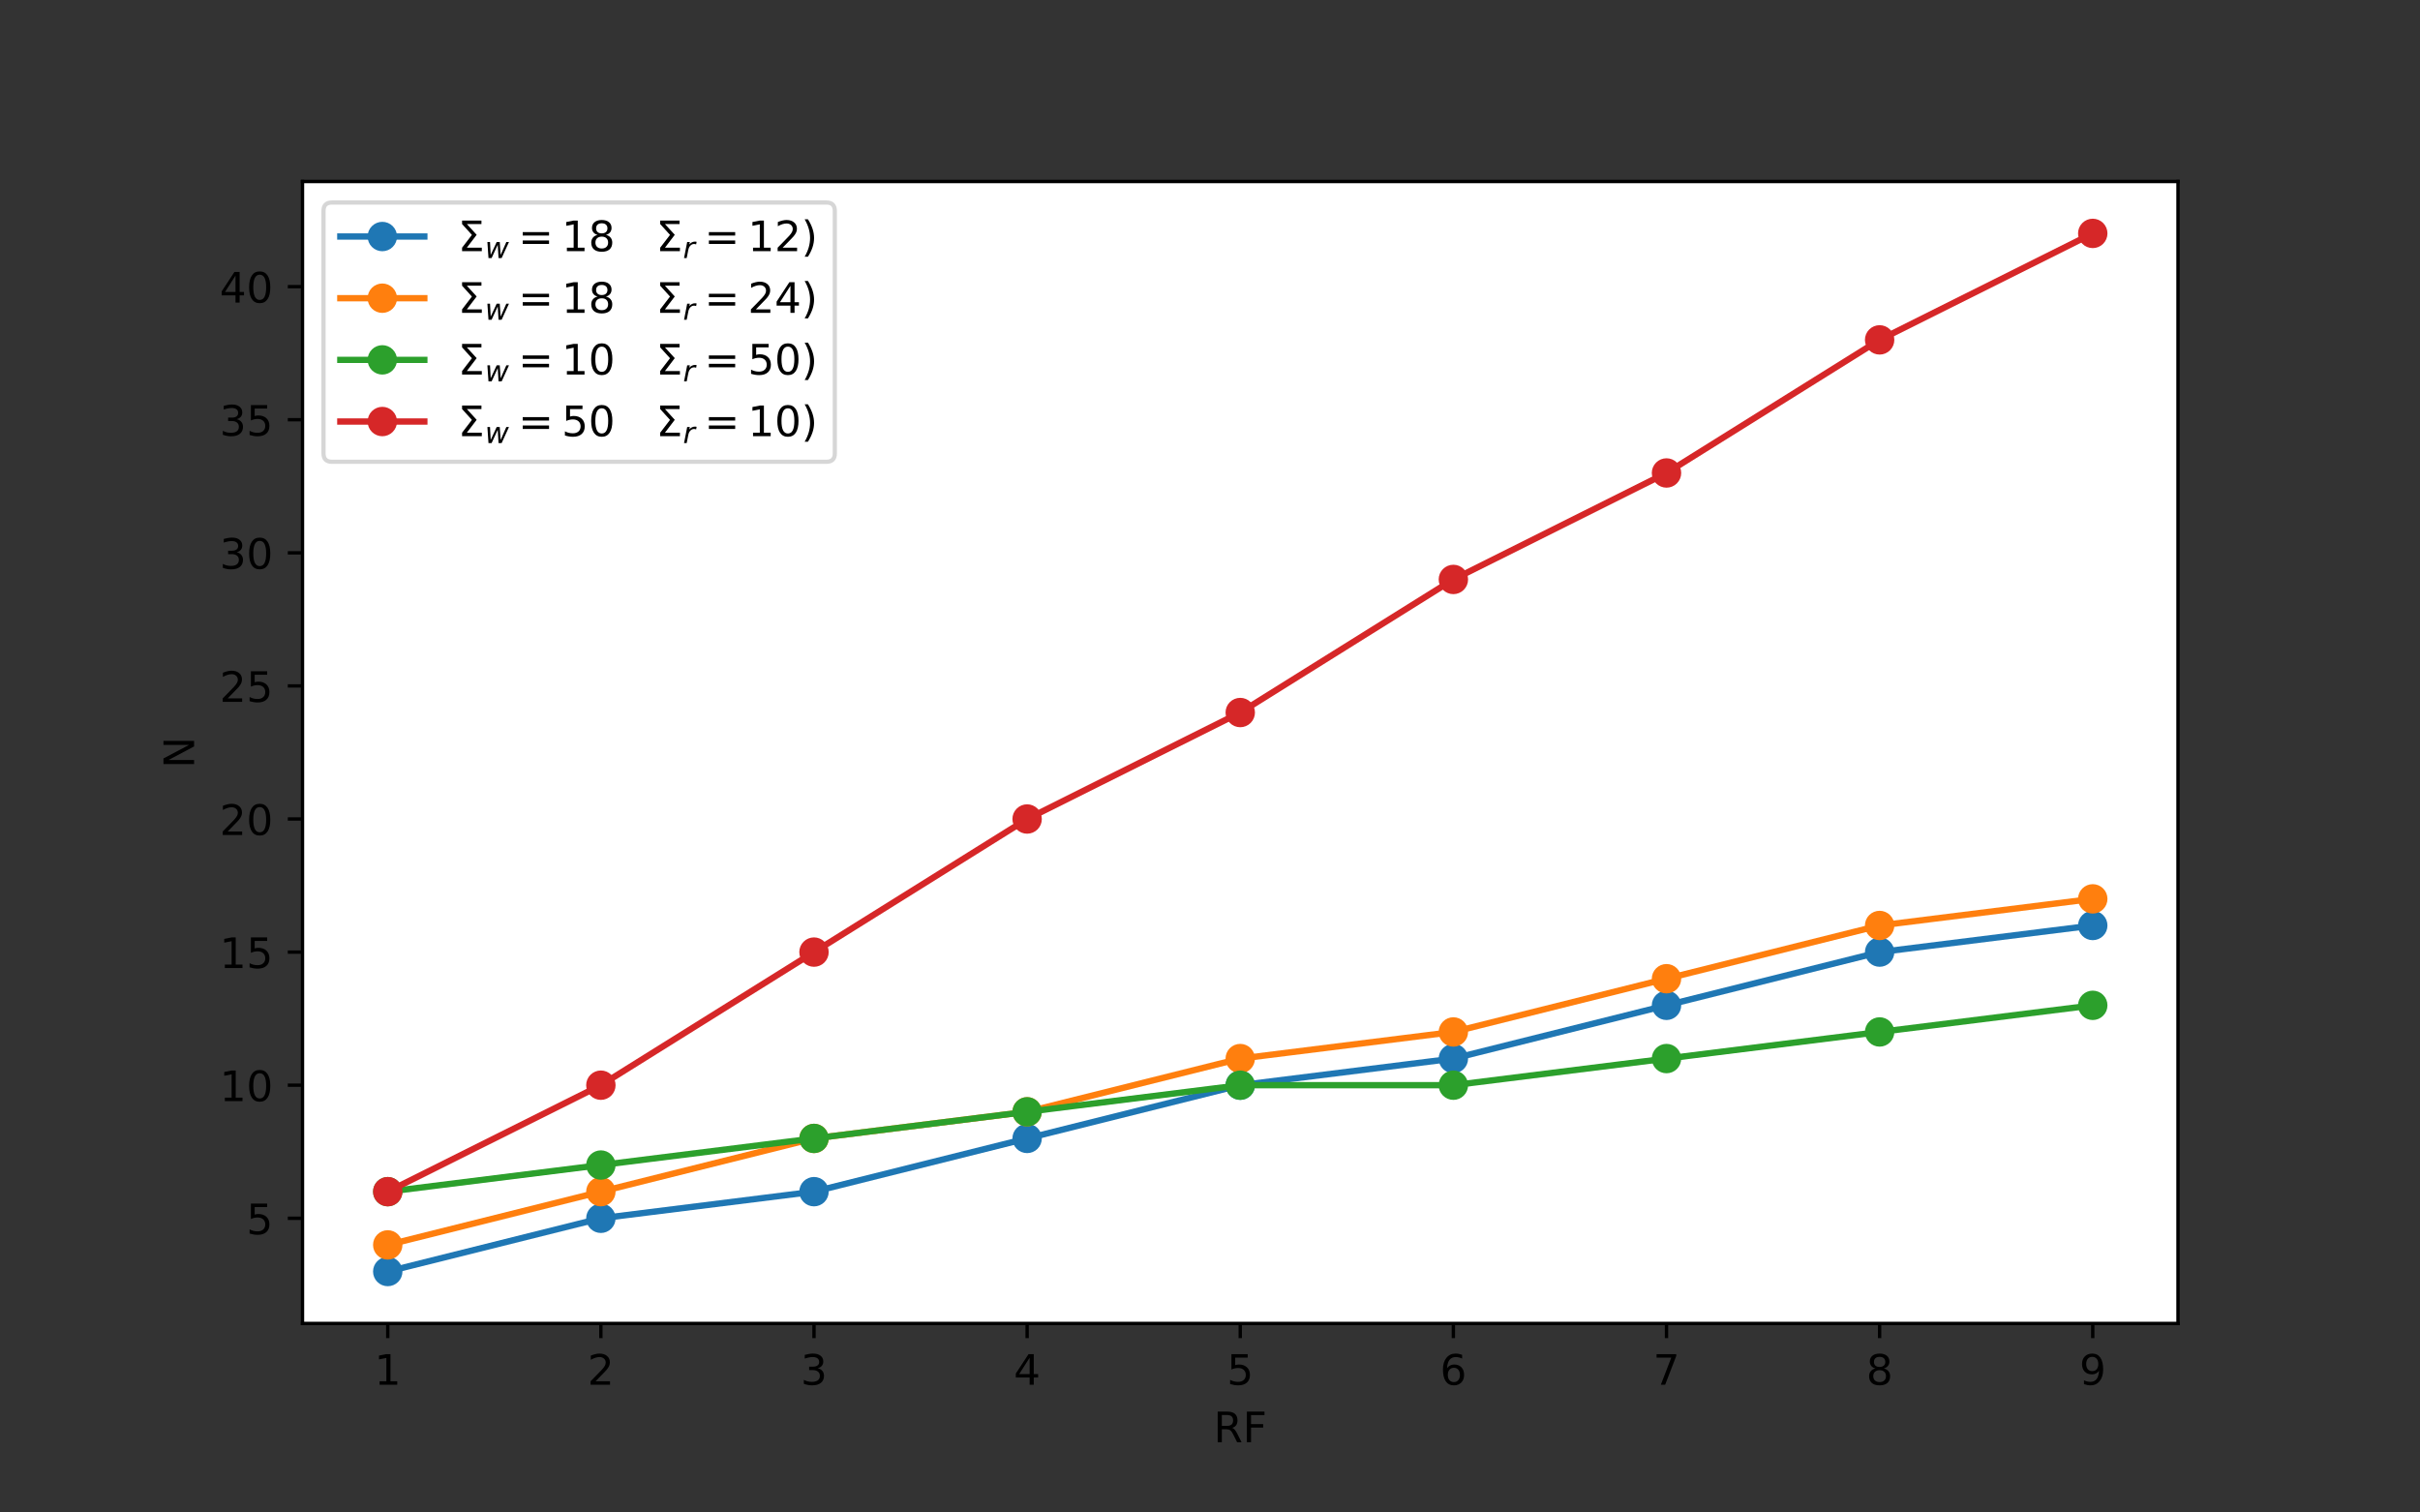 <?xml version="1.0" encoding="utf-8" standalone="no"?>
<!DOCTYPE svg PUBLIC "-//W3C//DTD SVG 1.1//EN"
  "http://www.w3.org/Graphics/SVG/1.1/DTD/svg11.dtd">
<!-- Created with matplotlib (https://matplotlib.org/) -->
<svg height="360pt" version="1.1" viewBox="0 0 576 360" width="576pt" xmlns="http://www.w3.org/2000/svg" xmlns:xlink="http://www.w3.org/1999/xlink">
 <rect x="0" y="0" width="576" height="360" fill="#333333" stroke="none"/>
 <defs>
  <style type="text/css">*{stroke-linecap:butt;stroke-linejoin:round;}</style>
 </defs>
 <g id="figure_1">
  <g id="patch_1">
   <path d="M 0 360 
L 576 360 
L 576 0 
L 0 0 
z
" style="fill:none;"/>
  </g>
  <g id="axes_1">
   <g id="patch_2">
    <path d="M 72 315 
L 518.4 315 
L 518.4 43.2 
L 72 43.2 
z
" style="fill:#ffffff;"/>
   </g>
   <g id="matplotlib.axis_1">
    <g id="xtick_1">
     <g id="line2d_1">
      <defs>
       <path d="M 0 0 
L 0 3.5 
" id="m244e460986" style="stroke:#000000;stroke-width:0.8;"/>
      </defs>
      <g>
       <use style="stroke:#000000;stroke-width:0.8;" x="92.291" xlink:href="#m244e460986" y="315"/>
      </g>
     </g>
     <g id="text_1">
      <!-- 1 -->
      <g transform="translate(89.11 329.598)scale(0.1 -0.1)">
       <defs>
        <path d="M 12.406 8.297 
L 28.516 8.297 
L 28.516 63.922 
L 10.984 60.406 
L 10.984 69.391 
L 28.422 72.906 
L 38.281 72.906 
L 38.281 8.297 
L 54.391 8.297 
L 54.391 0 
L 12.406 0 
z
" id="DejaVuSans-49"/>
       </defs>
       <use xlink:href="#DejaVuSans-49"/>
      </g>
     </g>
    </g>
    <g id="xtick_2">
     <g id="line2d_2">
      <g>
       <use style="stroke:#000000;stroke-width:0.8;" x="143.018" xlink:href="#m244e460986" y="315"/>
      </g>
     </g>
     <g id="text_2">
      <!-- 2 -->
      <g transform="translate(139.837 329.598)scale(0.1 -0.1)">
       <defs>
        <path d="M 19.188 8.297 
L 53.609 8.297 
L 53.609 0 
L 7.328 0 
L 7.328 8.297 
Q 12.938 14.109 22.625 23.891 
Q 32.328 33.688 34.812 36.531 
Q 39.547 41.844 41.422 45.531 
Q 43.312 49.219 43.312 52.781 
Q 43.312 58.594 39.234 62.25 
Q 35.156 65.922 28.609 65.922 
Q 23.969 65.922 18.812 64.312 
Q 13.672 62.703 7.812 59.422 
L 7.812 69.391 
Q 13.766 71.781 18.938 73 
Q 24.125 74.219 28.422 74.219 
Q 39.75 74.219 46.484 68.547 
Q 53.219 62.891 53.219 53.422 
Q 53.219 48.922 51.531 44.891 
Q 49.859 40.875 45.406 35.406 
Q 44.188 33.984 37.641 27.219 
Q 31.109 20.453 19.188 8.297 
z
" id="DejaVuSans-50"/>
       </defs>
       <use xlink:href="#DejaVuSans-50"/>
      </g>
     </g>
    </g>
    <g id="xtick_3">
     <g id="line2d_3">
      <g>
       <use style="stroke:#000000;stroke-width:0.8;" x="193.745" xlink:href="#m244e460986" y="315"/>
      </g>
     </g>
     <g id="text_3">
      <!-- 3 -->
      <g transform="translate(190.564 329.598)scale(0.1 -0.1)">
       <defs>
        <path d="M 40.578 39.312 
Q 47.656 37.797 51.625 33 
Q 55.609 28.219 55.609 21.188 
Q 55.609 10.406 48.188 4.484 
Q 40.766 -1.422 27.094 -1.422 
Q 22.516 -1.422 17.656 -0.516 
Q 12.797 0.391 7.625 2.203 
L 7.625 11.719 
Q 11.719 9.328 16.594 8.109 
Q 21.484 6.891 26.812 6.891 
Q 36.078 6.891 40.938 10.547 
Q 45.797 14.203 45.797 21.188 
Q 45.797 27.641 41.281 31.266 
Q 36.766 34.906 28.719 34.906 
L 20.219 34.906 
L 20.219 43.016 
L 29.109 43.016 
Q 36.375 43.016 40.234 45.922 
Q 44.094 48.828 44.094 54.297 
Q 44.094 59.906 40.109 62.906 
Q 36.141 65.922 28.719 65.922 
Q 24.656 65.922 20.016 65.031 
Q 15.375 64.156 9.812 62.312 
L 9.812 71.094 
Q 15.438 72.656 20.344 73.438 
Q 25.25 74.219 29.594 74.219 
Q 40.828 74.219 47.359 69.109 
Q 53.906 64.016 53.906 55.328 
Q 53.906 49.266 50.438 45.094 
Q 46.969 40.922 40.578 39.312 
z
" id="DejaVuSans-51"/>
       </defs>
       <use xlink:href="#DejaVuSans-51"/>
      </g>
     </g>
    </g>
    <g id="xtick_4">
     <g id="line2d_4">
      <g>
       <use style="stroke:#000000;stroke-width:0.8;" x="244.473" xlink:href="#m244e460986" y="315"/>
      </g>
     </g>
     <g id="text_4">
      <!-- 4 -->
      <g transform="translate(241.291 329.598)scale(0.1 -0.1)">
       <defs>
        <path d="M 37.797 64.312 
L 12.891 25.391 
L 37.797 25.391 
z
M 35.203 72.906 
L 47.609 72.906 
L 47.609 25.391 
L 58.016 25.391 
L 58.016 17.188 
L 47.609 17.188 
L 47.609 0 
L 37.797 0 
L 37.797 17.188 
L 4.891 17.188 
L 4.891 26.703 
z
" id="DejaVuSans-52"/>
       </defs>
       <use xlink:href="#DejaVuSans-52"/>
      </g>
     </g>
    </g>
    <g id="xtick_5">
     <g id="line2d_5">
      <g>
       <use style="stroke:#000000;stroke-width:0.8;" x="295.2" xlink:href="#m244e460986" y="315"/>
      </g>
     </g>
     <g id="text_5">
      <!-- 5 -->
      <g transform="translate(292.019 329.598)scale(0.1 -0.1)">
       <defs>
        <path d="M 10.797 72.906 
L 49.516 72.906 
L 49.516 64.594 
L 19.828 64.594 
L 19.828 46.734 
Q 21.969 47.469 24.109 47.828 
Q 26.266 48.188 28.422 48.188 
Q 40.625 48.188 47.75 41.5 
Q 54.891 34.812 54.891 23.391 
Q 54.891 11.625 47.562 5.094 
Q 40.234 -1.422 26.906 -1.422 
Q 22.312 -1.422 17.547 -0.641 
Q 12.797 0.141 7.719 1.703 
L 7.719 11.625 
Q 12.109 9.234 16.797 8.062 
Q 21.484 6.891 26.703 6.891 
Q 35.156 6.891 40.078 11.328 
Q 45.016 15.766 45.016 23.391 
Q 45.016 31 40.078 35.438 
Q 35.156 39.891 26.703 39.891 
Q 22.75 39.891 18.812 39.016 
Q 14.891 38.141 10.797 36.281 
z
" id="DejaVuSans-53"/>
       </defs>
       <use xlink:href="#DejaVuSans-53"/>
      </g>
     </g>
    </g>
    <g id="xtick_6">
     <g id="line2d_6">
      <g>
       <use style="stroke:#000000;stroke-width:0.8;" x="345.927" xlink:href="#m244e460986" y="315"/>
      </g>
     </g>
     <g id="text_6">
      <!-- 6 -->
      <g transform="translate(342.746 329.598)scale(0.1 -0.1)">
       <defs>
        <path d="M 33.016 40.375 
Q 26.375 40.375 22.484 35.828 
Q 18.609 31.297 18.609 23.391 
Q 18.609 15.531 22.484 10.953 
Q 26.375 6.391 33.016 6.391 
Q 39.656 6.391 43.531 10.953 
Q 47.406 15.531 47.406 23.391 
Q 47.406 31.297 43.531 35.828 
Q 39.656 40.375 33.016 40.375 
z
M 52.594 71.297 
L 52.594 62.312 
Q 48.875 64.062 45.094 64.984 
Q 41.312 65.922 37.594 65.922 
Q 27.828 65.922 22.672 59.328 
Q 17.531 52.734 16.797 39.406 
Q 19.672 43.656 24.016 45.922 
Q 28.375 48.188 33.594 48.188 
Q 44.578 48.188 50.953 41.516 
Q 57.328 34.859 57.328 23.391 
Q 57.328 12.156 50.688 5.359 
Q 44.047 -1.422 33.016 -1.422 
Q 20.359 -1.422 13.672 8.266 
Q 6.984 17.969 6.984 36.375 
Q 6.984 53.656 15.188 63.938 
Q 23.391 74.219 37.203 74.219 
Q 40.922 74.219 44.703 73.484 
Q 48.484 72.75 52.594 71.297 
z
" id="DejaVuSans-54"/>
       </defs>
       <use xlink:href="#DejaVuSans-54"/>
      </g>
     </g>
    </g>
    <g id="xtick_7">
     <g id="line2d_7">
      <g>
       <use style="stroke:#000000;stroke-width:0.8;" x="396.655" xlink:href="#m244e460986" y="315"/>
      </g>
     </g>
     <g id="text_7">
      <!-- 7 -->
      <g transform="translate(393.473 329.598)scale(0.1 -0.1)">
       <defs>
        <path d="M 8.203 72.906 
L 55.078 72.906 
L 55.078 68.703 
L 28.609 0 
L 18.312 0 
L 43.219 64.594 
L 8.203 64.594 
z
" id="DejaVuSans-55"/>
       </defs>
       <use xlink:href="#DejaVuSans-55"/>
      </g>
     </g>
    </g>
    <g id="xtick_8">
     <g id="line2d_8">
      <g>
       <use style="stroke:#000000;stroke-width:0.8;" x="447.382" xlink:href="#m244e460986" y="315"/>
      </g>
     </g>
     <g id="text_8">
      <!-- 8 -->
      <g transform="translate(444.201 329.598)scale(0.1 -0.1)">
       <defs>
        <path d="M 31.781 34.625 
Q 24.75 34.625 20.719 30.859 
Q 16.703 27.094 16.703 20.516 
Q 16.703 13.922 20.719 10.156 
Q 24.75 6.391 31.781 6.391 
Q 38.812 6.391 42.859 10.172 
Q 46.922 13.969 46.922 20.516 
Q 46.922 27.094 42.891 30.859 
Q 38.875 34.625 31.781 34.625 
z
M 21.922 38.812 
Q 15.578 40.375 12.031 44.719 
Q 8.5 49.078 8.5 55.328 
Q 8.5 64.062 14.719 69.141 
Q 20.953 74.219 31.781 74.219 
Q 42.672 74.219 48.875 69.141 
Q 55.078 64.062 55.078 55.328 
Q 55.078 49.078 51.531 44.719 
Q 48 40.375 41.703 38.812 
Q 48.828 37.156 52.797 32.312 
Q 56.781 27.484 56.781 20.516 
Q 56.781 9.906 50.312 4.234 
Q 43.844 -1.422 31.781 -1.422 
Q 19.734 -1.422 13.25 4.234 
Q 6.781 9.906 6.781 20.516 
Q 6.781 27.484 10.781 32.312 
Q 14.797 37.156 21.922 38.812 
z
M 18.312 54.391 
Q 18.312 48.734 21.844 45.562 
Q 25.391 42.391 31.781 42.391 
Q 38.141 42.391 41.719 45.562 
Q 45.312 48.734 45.312 54.391 
Q 45.312 60.062 41.719 63.234 
Q 38.141 66.406 31.781 66.406 
Q 25.391 66.406 21.844 63.234 
Q 18.312 60.062 18.312 54.391 
z
" id="DejaVuSans-56"/>
       </defs>
       <use xlink:href="#DejaVuSans-56"/>
      </g>
     </g>
    </g>
    <g id="xtick_9">
     <g id="line2d_9">
      <g>
       <use style="stroke:#000000;stroke-width:0.8;" x="498.109" xlink:href="#m244e460986" y="315"/>
      </g>
     </g>
     <g id="text_9">
      <!-- 9 -->
      <g transform="translate(494.928 329.598)scale(0.1 -0.1)">
       <defs>
        <path d="M 10.984 1.516 
L 10.984 10.5 
Q 14.703 8.734 18.5 7.812 
Q 22.312 6.891 25.984 6.891 
Q 35.75 6.891 40.891 13.453 
Q 46.047 20.016 46.781 33.406 
Q 43.953 29.203 39.594 26.953 
Q 35.25 24.703 29.984 24.703 
Q 19.047 24.703 12.672 31.312 
Q 6.297 37.938 6.297 49.422 
Q 6.297 60.641 12.938 67.422 
Q 19.578 74.219 30.609 74.219 
Q 43.266 74.219 49.922 64.516 
Q 56.594 54.828 56.594 36.375 
Q 56.594 19.141 48.406 8.859 
Q 40.234 -1.422 26.422 -1.422 
Q 22.703 -1.422 18.891 -0.688 
Q 15.094 0.047 10.984 1.516 
z
M 30.609 32.422 
Q 37.25 32.422 41.125 36.953 
Q 45.016 41.5 45.016 49.422 
Q 45.016 57.281 41.125 61.844 
Q 37.25 66.406 30.609 66.406 
Q 23.969 66.406 20.094 61.844 
Q 16.219 57.281 16.219 49.422 
Q 16.219 41.5 20.094 36.953 
Q 23.969 32.422 30.609 32.422 
z
" id="DejaVuSans-57"/>
       </defs>
       <use xlink:href="#DejaVuSans-57"/>
      </g>
     </g>
    </g>
    <g id="text_10">
     <!-- RF -->
     <g transform="translate(288.85 343.277)scale(0.1 -0.1)">
      <defs>
       <path d="M 44.391 34.188 
Q 47.562 33.109 50.562 29.594 
Q 53.562 26.078 56.594 19.922 
L 66.609 0 
L 56 0 
L 46.688 18.703 
Q 43.062 26.031 39.672 28.422 
Q 36.281 30.812 30.422 30.812 
L 19.672 30.812 
L 19.672 0 
L 9.812 0 
L 9.812 72.906 
L 32.078 72.906 
Q 44.578 72.906 50.734 67.672 
Q 56.891 62.453 56.891 51.906 
Q 56.891 45.016 53.688 40.469 
Q 50.484 35.938 44.391 34.188 
z
M 19.672 64.797 
L 19.672 38.922 
L 32.078 38.922 
Q 39.203 38.922 42.844 42.219 
Q 46.484 45.516 46.484 51.906 
Q 46.484 58.297 42.844 61.547 
Q 39.203 64.797 32.078 64.797 
z
" id="DejaVuSans-82"/>
       <path d="M 9.812 72.906 
L 51.703 72.906 
L 51.703 64.594 
L 19.672 64.594 
L 19.672 43.109 
L 48.578 43.109 
L 48.578 34.812 
L 19.672 34.812 
L 19.672 0 
L 9.812 0 
z
" id="DejaVuSans-70"/>
      </defs>
      <use xlink:href="#DejaVuSans-82"/>
      <use x="69.482" xlink:href="#DejaVuSans-70"/>
     </g>
    </g>
   </g>
   <g id="matplotlib.axis_2">
    <g id="ytick_1">
     <g id="line2d_10">
      <defs>
       <path d="M 0 0 
L -3.5 0 
" id="m73e715757e" style="stroke:#000000;stroke-width:0.8;"/>
      </defs>
      <g>
       <use style="stroke:#000000;stroke-width:0.8;" x="72" xlink:href="#m73e715757e" y="289.974"/>
      </g>
     </g>
     <g id="text_11">
      <!-- 5 -->
      <g transform="translate(58.638 293.773)scale(0.1 -0.1)">
       <use xlink:href="#DejaVuSans-53"/>
      </g>
     </g>
    </g>
    <g id="ytick_2">
     <g id="line2d_11">
      <g>
       <use style="stroke:#000000;stroke-width:0.8;" x="72" xlink:href="#m73e715757e" y="258.296"/>
      </g>
     </g>
     <g id="text_12">
      <!-- 10 -->
      <g transform="translate(52.275 262.095)scale(0.1 -0.1)">
       <defs>
        <path d="M 31.781 66.406 
Q 24.172 66.406 20.328 58.906 
Q 16.5 51.422 16.5 36.375 
Q 16.5 21.391 20.328 13.891 
Q 24.172 6.391 31.781 6.391 
Q 39.453 6.391 43.281 13.891 
Q 47.125 21.391 47.125 36.375 
Q 47.125 51.422 43.281 58.906 
Q 39.453 66.406 31.781 66.406 
z
M 31.781 74.219 
Q 44.047 74.219 50.516 64.516 
Q 56.984 54.828 56.984 36.375 
Q 56.984 17.969 50.516 8.266 
Q 44.047 -1.422 31.781 -1.422 
Q 19.531 -1.422 13.062 8.266 
Q 6.594 17.969 6.594 36.375 
Q 6.594 54.828 13.062 64.516 
Q 19.531 74.219 31.781 74.219 
z
" id="DejaVuSans-48"/>
       </defs>
       <use xlink:href="#DejaVuSans-49"/>
       <use x="63.623" xlink:href="#DejaVuSans-48"/>
      </g>
     </g>
    </g>
    <g id="ytick_3">
     <g id="line2d_12">
      <g>
       <use style="stroke:#000000;stroke-width:0.8;" x="72" xlink:href="#m73e715757e" y="226.617"/>
      </g>
     </g>
     <g id="text_13">
      <!-- 15 -->
      <g transform="translate(52.275 230.417)scale(0.1 -0.1)">
       <use xlink:href="#DejaVuSans-49"/>
       <use x="63.623" xlink:href="#DejaVuSans-53"/>
      </g>
     </g>
    </g>
    <g id="ytick_4">
     <g id="line2d_13">
      <g>
       <use style="stroke:#000000;stroke-width:0.8;" x="72" xlink:href="#m73e715757e" y="194.939"/>
      </g>
     </g>
     <g id="text_14">
      <!-- 20 -->
      <g transform="translate(52.275 198.738)scale(0.1 -0.1)">
       <use xlink:href="#DejaVuSans-50"/>
       <use x="63.623" xlink:href="#DejaVuSans-48"/>
      </g>
     </g>
    </g>
    <g id="ytick_5">
     <g id="line2d_14">
      <g>
       <use style="stroke:#000000;stroke-width:0.8;" x="72" xlink:href="#m73e715757e" y="163.261"/>
      </g>
     </g>
     <g id="text_15">
      <!-- 25 -->
      <g transform="translate(52.275 167.06)scale(0.1 -0.1)">
       <use xlink:href="#DejaVuSans-50"/>
       <use x="63.623" xlink:href="#DejaVuSans-53"/>
      </g>
     </g>
    </g>
    <g id="ytick_6">
     <g id="line2d_15">
      <g>
       <use style="stroke:#000000;stroke-width:0.8;" x="72" xlink:href="#m73e715757e" y="131.583"/>
      </g>
     </g>
     <g id="text_16">
      <!-- 30 -->
      <g transform="translate(52.275 135.382)scale(0.1 -0.1)">
       <use xlink:href="#DejaVuSans-51"/>
       <use x="63.623" xlink:href="#DejaVuSans-48"/>
      </g>
     </g>
    </g>
    <g id="ytick_7">
     <g id="line2d_16">
      <g>
       <use style="stroke:#000000;stroke-width:0.8;" x="72" xlink:href="#m73e715757e" y="99.904"/>
      </g>
     </g>
     <g id="text_17">
      <!-- 35 -->
      <g transform="translate(52.275 103.703)scale(0.1 -0.1)">
       <use xlink:href="#DejaVuSans-51"/>
       <use x="63.623" xlink:href="#DejaVuSans-53"/>
      </g>
     </g>
    </g>
    <g id="ytick_8">
     <g id="line2d_17">
      <g>
       <use style="stroke:#000000;stroke-width:0.8;" x="72" xlink:href="#m73e715757e" y="68.226"/>
      </g>
     </g>
     <g id="text_18">
      <!-- 40 -->
      <g transform="translate(52.275 72.025)scale(0.1 -0.1)">
       <use xlink:href="#DejaVuSans-52"/>
       <use x="63.623" xlink:href="#DejaVuSans-48"/>
      </g>
     </g>
    </g>
    <g id="text_19">
     <!-- N -->
     <g transform="translate(46.195 182.841)rotate(-90)scale(0.1 -0.1)">
      <defs>
       <path d="M 9.812 72.906 
L 23.094 72.906 
L 55.422 11.922 
L 55.422 72.906 
L 64.984 72.906 
L 64.984 0 
L 51.703 0 
L 19.391 60.984 
L 19.391 0 
L 9.812 0 
z
" id="DejaVuSans-78"/>
      </defs>
      <use xlink:href="#DejaVuSans-78"/>
     </g>
    </g>
   </g>
   <g id="line2d_18">
    <path clip-path="url(#p71044ea46b)" d="M 92.291 302.645 
L 143.018 289.974 
L 193.745 283.638 
L 244.473 270.967 
L 295.2 258.296 
L 345.927 251.96 
L 396.655 239.289 
L 447.382 226.617 
L 498.109 220.282 
" style="fill:none;stroke:#1f77b4;stroke-linecap:square;stroke-width:1.5;"/>
    <defs>
     <path d="M 0 3 
C 0.796 3 1.559 2.684 2.121 2.121 
C 2.684 1.559 3 0.796 3 0 
C 3 -0.796 2.684 -1.559 2.121 -2.121 
C 1.559 -2.684 0.796 -3 0 -3 
C -0.796 -3 -1.559 -2.684 -2.121 -2.121 
C -2.684 -1.559 -3 -0.796 -3 0 
C -3 0.796 -2.684 1.559 -2.121 2.121 
C -1.559 2.684 -0.796 3 0 3 
z
" id="m1c31d39fa1" style="stroke:#1f77b4;"/>
    </defs>
    <g clip-path="url(#p71044ea46b)">
     <use style="fill:#1f77b4;stroke:#1f77b4;" x="92.291" xlink:href="#m1c31d39fa1" y="302.645"/>
     <use style="fill:#1f77b4;stroke:#1f77b4;" x="143.018" xlink:href="#m1c31d39fa1" y="289.974"/>
     <use style="fill:#1f77b4;stroke:#1f77b4;" x="193.745" xlink:href="#m1c31d39fa1" y="283.638"/>
     <use style="fill:#1f77b4;stroke:#1f77b4;" x="244.473" xlink:href="#m1c31d39fa1" y="270.967"/>
     <use style="fill:#1f77b4;stroke:#1f77b4;" x="295.2" xlink:href="#m1c31d39fa1" y="258.296"/>
     <use style="fill:#1f77b4;stroke:#1f77b4;" x="345.927" xlink:href="#m1c31d39fa1" y="251.96"/>
     <use style="fill:#1f77b4;stroke:#1f77b4;" x="396.655" xlink:href="#m1c31d39fa1" y="239.289"/>
     <use style="fill:#1f77b4;stroke:#1f77b4;" x="447.382" xlink:href="#m1c31d39fa1" y="226.617"/>
     <use style="fill:#1f77b4;stroke:#1f77b4;" x="498.109" xlink:href="#m1c31d39fa1" y="220.282"/>
    </g>
   </g>
   <g id="line2d_19">
    <path clip-path="url(#p71044ea46b)" d="M 92.291 296.31 
L 143.018 283.638 
L 193.745 270.967 
L 244.473 264.631 
L 295.2 251.96 
L 345.927 245.624 
L 396.655 232.953 
L 447.382 220.282 
L 498.109 213.946 
" style="fill:none;stroke:#ff7f0e;stroke-linecap:square;stroke-width:1.5;"/>
    <defs>
     <path d="M 0 3 
C 0.796 3 1.559 2.684 2.121 2.121 
C 2.684 1.559 3 0.796 3 0 
C 3 -0.796 2.684 -1.559 2.121 -2.121 
C 1.559 -2.684 0.796 -3 0 -3 
C -0.796 -3 -1.559 -2.684 -2.121 -2.121 
C -2.684 -1.559 -3 -0.796 -3 0 
C -3 0.796 -2.684 1.559 -2.121 2.121 
C -1.559 2.684 -0.796 3 0 3 
z
" id="mb7607b1226" style="stroke:#ff7f0e;"/>
    </defs>
    <g clip-path="url(#p71044ea46b)">
     <use style="fill:#ff7f0e;stroke:#ff7f0e;" x="92.291" xlink:href="#mb7607b1226" y="296.31"/>
     <use style="fill:#ff7f0e;stroke:#ff7f0e;" x="143.018" xlink:href="#mb7607b1226" y="283.638"/>
     <use style="fill:#ff7f0e;stroke:#ff7f0e;" x="193.745" xlink:href="#mb7607b1226" y="270.967"/>
     <use style="fill:#ff7f0e;stroke:#ff7f0e;" x="244.473" xlink:href="#mb7607b1226" y="264.631"/>
     <use style="fill:#ff7f0e;stroke:#ff7f0e;" x="295.2" xlink:href="#mb7607b1226" y="251.96"/>
     <use style="fill:#ff7f0e;stroke:#ff7f0e;" x="345.927" xlink:href="#mb7607b1226" y="245.624"/>
     <use style="fill:#ff7f0e;stroke:#ff7f0e;" x="396.655" xlink:href="#mb7607b1226" y="232.953"/>
     <use style="fill:#ff7f0e;stroke:#ff7f0e;" x="447.382" xlink:href="#mb7607b1226" y="220.282"/>
     <use style="fill:#ff7f0e;stroke:#ff7f0e;" x="498.109" xlink:href="#mb7607b1226" y="213.946"/>
    </g>
   </g>
   <g id="line2d_20">
    <path clip-path="url(#p71044ea46b)" d="M 92.291 283.638 
L 143.018 277.303 
L 193.745 270.967 
L 244.473 264.631 
L 295.2 258.296 
L 345.927 258.296 
L 396.655 251.96 
L 447.382 245.624 
L 498.109 239.289 
" style="fill:none;stroke:#2ca02c;stroke-linecap:square;stroke-width:1.5;"/>
    <defs>
     <path d="M 0 3 
C 0.796 3 1.559 2.684 2.121 2.121 
C 2.684 1.559 3 0.796 3 0 
C 3 -0.796 2.684 -1.559 2.121 -2.121 
C 1.559 -2.684 0.796 -3 0 -3 
C -0.796 -3 -1.559 -2.684 -2.121 -2.121 
C -2.684 -1.559 -3 -0.796 -3 0 
C -3 0.796 -2.684 1.559 -2.121 2.121 
C -1.559 2.684 -0.796 3 0 3 
z
" id="m786f36126f" style="stroke:#2ca02c;"/>
    </defs>
    <g clip-path="url(#p71044ea46b)">
     <use style="fill:#2ca02c;stroke:#2ca02c;" x="92.291" xlink:href="#m786f36126f" y="283.638"/>
     <use style="fill:#2ca02c;stroke:#2ca02c;" x="143.018" xlink:href="#m786f36126f" y="277.303"/>
     <use style="fill:#2ca02c;stroke:#2ca02c;" x="193.745" xlink:href="#m786f36126f" y="270.967"/>
     <use style="fill:#2ca02c;stroke:#2ca02c;" x="244.473" xlink:href="#m786f36126f" y="264.631"/>
     <use style="fill:#2ca02c;stroke:#2ca02c;" x="295.2" xlink:href="#m786f36126f" y="258.296"/>
     <use style="fill:#2ca02c;stroke:#2ca02c;" x="345.927" xlink:href="#m786f36126f" y="258.296"/>
     <use style="fill:#2ca02c;stroke:#2ca02c;" x="396.655" xlink:href="#m786f36126f" y="251.96"/>
     <use style="fill:#2ca02c;stroke:#2ca02c;" x="447.382" xlink:href="#m786f36126f" y="245.624"/>
     <use style="fill:#2ca02c;stroke:#2ca02c;" x="498.109" xlink:href="#m786f36126f" y="239.289"/>
    </g>
   </g>
   <g id="line2d_21">
    <path clip-path="url(#p71044ea46b)" d="M 92.291 283.638 
L 143.018 258.296 
L 193.745 226.617 
L 244.473 194.939 
L 295.2 169.597 
L 345.927 137.918 
L 396.655 112.576 
L 447.382 80.897 
L 498.109 55.555 
" style="fill:none;stroke:#d62728;stroke-linecap:square;stroke-width:1.5;"/>
    <defs>
     <path d="M 0 3 
C 0.796 3 1.559 2.684 2.121 2.121 
C 2.684 1.559 3 0.796 3 0 
C 3 -0.796 2.684 -1.559 2.121 -2.121 
C 1.559 -2.684 0.796 -3 0 -3 
C -0.796 -3 -1.559 -2.684 -2.121 -2.121 
C -2.684 -1.559 -3 -0.796 -3 0 
C -3 0.796 -2.684 1.559 -2.121 2.121 
C -1.559 2.684 -0.796 3 0 3 
z
" id="m14208875a5" style="stroke:#d62728;"/>
    </defs>
    <g clip-path="url(#p71044ea46b)">
     <use style="fill:#d62728;stroke:#d62728;" x="92.291" xlink:href="#m14208875a5" y="283.638"/>
     <use style="fill:#d62728;stroke:#d62728;" x="143.018" xlink:href="#m14208875a5" y="258.296"/>
     <use style="fill:#d62728;stroke:#d62728;" x="193.745" xlink:href="#m14208875a5" y="226.617"/>
     <use style="fill:#d62728;stroke:#d62728;" x="244.473" xlink:href="#m14208875a5" y="194.939"/>
     <use style="fill:#d62728;stroke:#d62728;" x="295.2" xlink:href="#m14208875a5" y="169.597"/>
     <use style="fill:#d62728;stroke:#d62728;" x="345.927" xlink:href="#m14208875a5" y="137.918"/>
     <use style="fill:#d62728;stroke:#d62728;" x="396.655" xlink:href="#m14208875a5" y="112.576"/>
     <use style="fill:#d62728;stroke:#d62728;" x="447.382" xlink:href="#m14208875a5" y="80.897"/>
     <use style="fill:#d62728;stroke:#d62728;" x="498.109" xlink:href="#m14208875a5" y="55.555"/>
    </g>
   </g>
   <g id="patch_3">
    <path d="M 72 315 
L 72 43.2 
" style="fill:none;stroke:#000000;stroke-linecap:square;stroke-linejoin:miter;stroke-width:0.8;"/>
   </g>
   <g id="patch_4">
    <path d="M 518.4 315 
L 518.4 43.2 
" style="fill:none;stroke:#000000;stroke-linecap:square;stroke-linejoin:miter;stroke-width:0.8;"/>
   </g>
   <g id="patch_5">
    <path d="M 72 315 
L 518.4 315 
" style="fill:none;stroke:#000000;stroke-linecap:square;stroke-linejoin:miter;stroke-width:0.8;"/>
   </g>
   <g id="patch_6">
    <path d="M 72 43.2 
L 518.4 43.2 
" style="fill:none;stroke:#000000;stroke-linecap:square;stroke-linejoin:miter;stroke-width:0.8;"/>
   </g>
   <g id="legend_1">
    <g id="patch_7">
     <path d="M 79 109.912 
L 196.7 109.912 
Q 198.7 109.912 198.7 107.912 
L 198.7 50.2 
Q 198.7 48.2 196.7 48.2 
L 79 48.2 
Q 77 48.2 77 50.2 
L 77 107.912 
Q 77 109.912 79 109.912 
z
" style="fill:#ffffff;opacity:0.8;stroke:#cccccc;stroke-linejoin:miter;"/>
    </g>
    <g id="line2d_22">
     <path d="M 81 56.298 
L 101 56.298 
" style="fill:none;stroke:#1f77b4;stroke-linecap:square;stroke-width:1.5;"/>
    </g>
    <g id="line2d_23">
     <g>
      <use style="fill:#1f77b4;stroke:#1f77b4;" x="91" xlink:href="#m1c31d39fa1" y="56.298"/>
     </g>
    </g>
    <g id="text_20">
     <!-- $\Sigma_w = 18 \quad \Sigma_r = 12$) -->
     <g transform="translate(109 59.798)scale(0.1 -0.1)">
      <defs>
       <path d="M 21.141 8.297 
L 56.781 8.297 
L 56.781 0 
L 9.812 0 
L 9.812 8.297 
L 33.203 38.766 
L 9.812 64.594 
L 9.812 72.906 
L 55.906 72.906 
L 55.906 64.594 
L 21.141 64.594 
L 44.531 38.969 
z
" id="DejaVuSans-931"/>
       <path d="M 8.5 54.688 
L 17.391 54.688 
L 19.672 10.688 
L 40.094 54.688 
L 50.484 54.688 
L 53.516 10.688 
L 72.906 54.688 
L 81.891 54.688 
L 56.891 0 
L 46.391 0 
L 43.703 45.312 
L 22.797 0 
L 12.203 0 
z
" id="DejaVuSans-Oblique-119"/>
       <path d="M 10.594 45.406 
L 73.188 45.406 
L 73.188 37.203 
L 10.594 37.203 
z
M 10.594 25.484 
L 73.188 25.484 
L 73.188 17.188 
L 10.594 17.188 
z
" id="DejaVuSans-61"/>
       <path d="M 44.578 46.391 
Q 43.219 47.125 41.453 47.516 
Q 39.703 47.906 37.703 47.906 
Q 30.516 47.906 25.141 42.453 
Q 19.781 37.016 18.016 27.875 
L 12.5 0 
L 3.516 0 
L 14.203 54.688 
L 23.188 54.688 
L 21.484 46.188 
Q 25.047 50.922 30 53.453 
Q 34.969 56 40.578 56 
Q 42.047 56 43.453 55.828 
Q 44.875 55.672 46.297 55.281 
z
" id="DejaVuSans-Oblique-114"/>
       <path d="M 8.016 75.875 
L 15.828 75.875 
Q 23.141 64.359 26.781 53.312 
Q 30.422 42.281 30.422 31.391 
Q 30.422 20.453 26.781 9.375 
Q 23.141 -1.703 15.828 -13.188 
L 8.016 -13.188 
Q 14.5 -2 17.703 9.062 
Q 20.906 20.125 20.906 31.391 
Q 20.906 42.672 17.703 53.656 
Q 14.5 64.656 8.016 75.875 
z
" id="DejaVuSans-41"/>
      </defs>
      <use transform="translate(0 0.125)" xlink:href="#DejaVuSans-931"/>
      <use transform="translate(64.141 -16.281)scale(0.7)" xlink:href="#DejaVuSans-Oblique-119"/>
      <use transform="translate(143.608 0.125)" xlink:href="#DejaVuSans-61"/>
      <use transform="translate(246.88 0.125)" xlink:href="#DejaVuSans-49"/>
      <use transform="translate(310.503 0.125)" xlink:href="#DejaVuSans-56"/>
      <use transform="translate(471.538 0.125)" xlink:href="#DejaVuSans-931"/>
      <use transform="translate(535.679 -16.281)scale(0.7)" xlink:href="#DejaVuSans-Oblique-114"/>
      <use transform="translate(586.675 0.125)" xlink:href="#DejaVuSans-61"/>
      <use transform="translate(689.946 0.125)" xlink:href="#DejaVuSans-49"/>
      <use transform="translate(753.569 0.125)" xlink:href="#DejaVuSans-50"/>
      <use transform="translate(817.192 0.125)" xlink:href="#DejaVuSans-41"/>
     </g>
    </g>
    <g id="line2d_24">
     <path d="M 81 70.977 
L 101 70.977 
" style="fill:none;stroke:#ff7f0e;stroke-linecap:square;stroke-width:1.5;"/>
    </g>
    <g id="line2d_25">
     <g>
      <use style="fill:#ff7f0e;stroke:#ff7f0e;" x="91" xlink:href="#mb7607b1226" y="70.977"/>
     </g>
    </g>
    <g id="text_21">
     <!-- $\Sigma_w = 18 \quad \Sigma_r = 24$) -->
     <g transform="translate(109 74.477)scale(0.1 -0.1)">
      <use transform="translate(0 0.125)" xlink:href="#DejaVuSans-931"/>
      <use transform="translate(64.141 -16.281)scale(0.7)" xlink:href="#DejaVuSans-Oblique-119"/>
      <use transform="translate(143.608 0.125)" xlink:href="#DejaVuSans-61"/>
      <use transform="translate(246.88 0.125)" xlink:href="#DejaVuSans-49"/>
      <use transform="translate(310.503 0.125)" xlink:href="#DejaVuSans-56"/>
      <use transform="translate(471.538 0.125)" xlink:href="#DejaVuSans-931"/>
      <use transform="translate(535.679 -16.281)scale(0.7)" xlink:href="#DejaVuSans-Oblique-114"/>
      <use transform="translate(586.675 0.125)" xlink:href="#DejaVuSans-61"/>
      <use transform="translate(689.946 0.125)" xlink:href="#DejaVuSans-50"/>
      <use transform="translate(753.569 0.125)" xlink:href="#DejaVuSans-52"/>
      <use transform="translate(817.192 0.125)" xlink:href="#DejaVuSans-41"/>
     </g>
    </g>
    <g id="line2d_26">
     <path d="M 81 85.655 
L 101 85.655 
" style="fill:none;stroke:#2ca02c;stroke-linecap:square;stroke-width:1.5;"/>
    </g>
    <g id="line2d_27">
     <g>
      <use style="fill:#2ca02c;stroke:#2ca02c;" x="91" xlink:href="#m786f36126f" y="85.655"/>
     </g>
    </g>
    <g id="text_22">
     <!-- $\Sigma_w = 10 \quad \Sigma_r = 50$) -->
     <g transform="translate(109 89.155)scale(0.1 -0.1)">
      <use transform="translate(0 0.125)" xlink:href="#DejaVuSans-931"/>
      <use transform="translate(64.141 -16.281)scale(0.7)" xlink:href="#DejaVuSans-Oblique-119"/>
      <use transform="translate(143.608 0.125)" xlink:href="#DejaVuSans-61"/>
      <use transform="translate(246.88 0.125)" xlink:href="#DejaVuSans-49"/>
      <use transform="translate(310.503 0.125)" xlink:href="#DejaVuSans-48"/>
      <use transform="translate(471.538 0.125)" xlink:href="#DejaVuSans-931"/>
      <use transform="translate(535.679 -16.281)scale(0.7)" xlink:href="#DejaVuSans-Oblique-114"/>
      <use transform="translate(586.675 0.125)" xlink:href="#DejaVuSans-61"/>
      <use transform="translate(689.946 0.125)" xlink:href="#DejaVuSans-53"/>
      <use transform="translate(753.569 0.125)" xlink:href="#DejaVuSans-48"/>
      <use transform="translate(817.192 0.125)" xlink:href="#DejaVuSans-41"/>
     </g>
    </g>
    <g id="line2d_28">
     <path d="M 81 100.333 
L 101 100.333 
" style="fill:none;stroke:#d62728;stroke-linecap:square;stroke-width:1.5;"/>
    </g>
    <g id="line2d_29">
     <g>
      <use style="fill:#d62728;stroke:#d62728;" x="91" xlink:href="#m14208875a5" y="100.333"/>
     </g>
    </g>
    <g id="text_23">
     <!-- $\Sigma_w = 50 \quad \Sigma_r = 10$) -->
     <g transform="translate(109 103.833)scale(0.1 -0.1)">
      <use transform="translate(0 0.125)" xlink:href="#DejaVuSans-931"/>
      <use transform="translate(64.141 -16.281)scale(0.7)" xlink:href="#DejaVuSans-Oblique-119"/>
      <use transform="translate(143.608 0.125)" xlink:href="#DejaVuSans-61"/>
      <use transform="translate(246.88 0.125)" xlink:href="#DejaVuSans-53"/>
      <use transform="translate(310.503 0.125)" xlink:href="#DejaVuSans-48"/>
      <use transform="translate(471.538 0.125)" xlink:href="#DejaVuSans-931"/>
      <use transform="translate(535.679 -16.281)scale(0.7)" xlink:href="#DejaVuSans-Oblique-114"/>
      <use transform="translate(586.675 0.125)" xlink:href="#DejaVuSans-61"/>
      <use transform="translate(689.946 0.125)" xlink:href="#DejaVuSans-49"/>
      <use transform="translate(753.569 0.125)" xlink:href="#DejaVuSans-48"/>
      <use transform="translate(817.192 0.125)" xlink:href="#DejaVuSans-41"/>
     </g>
    </g>
   </g>
  </g>
 </g>
 <defs>
  <clipPath id="p71044ea46b">
   <rect height="271.8" width="446.4" x="72" y="43.2"/>
  </clipPath>
 </defs>
</svg>
